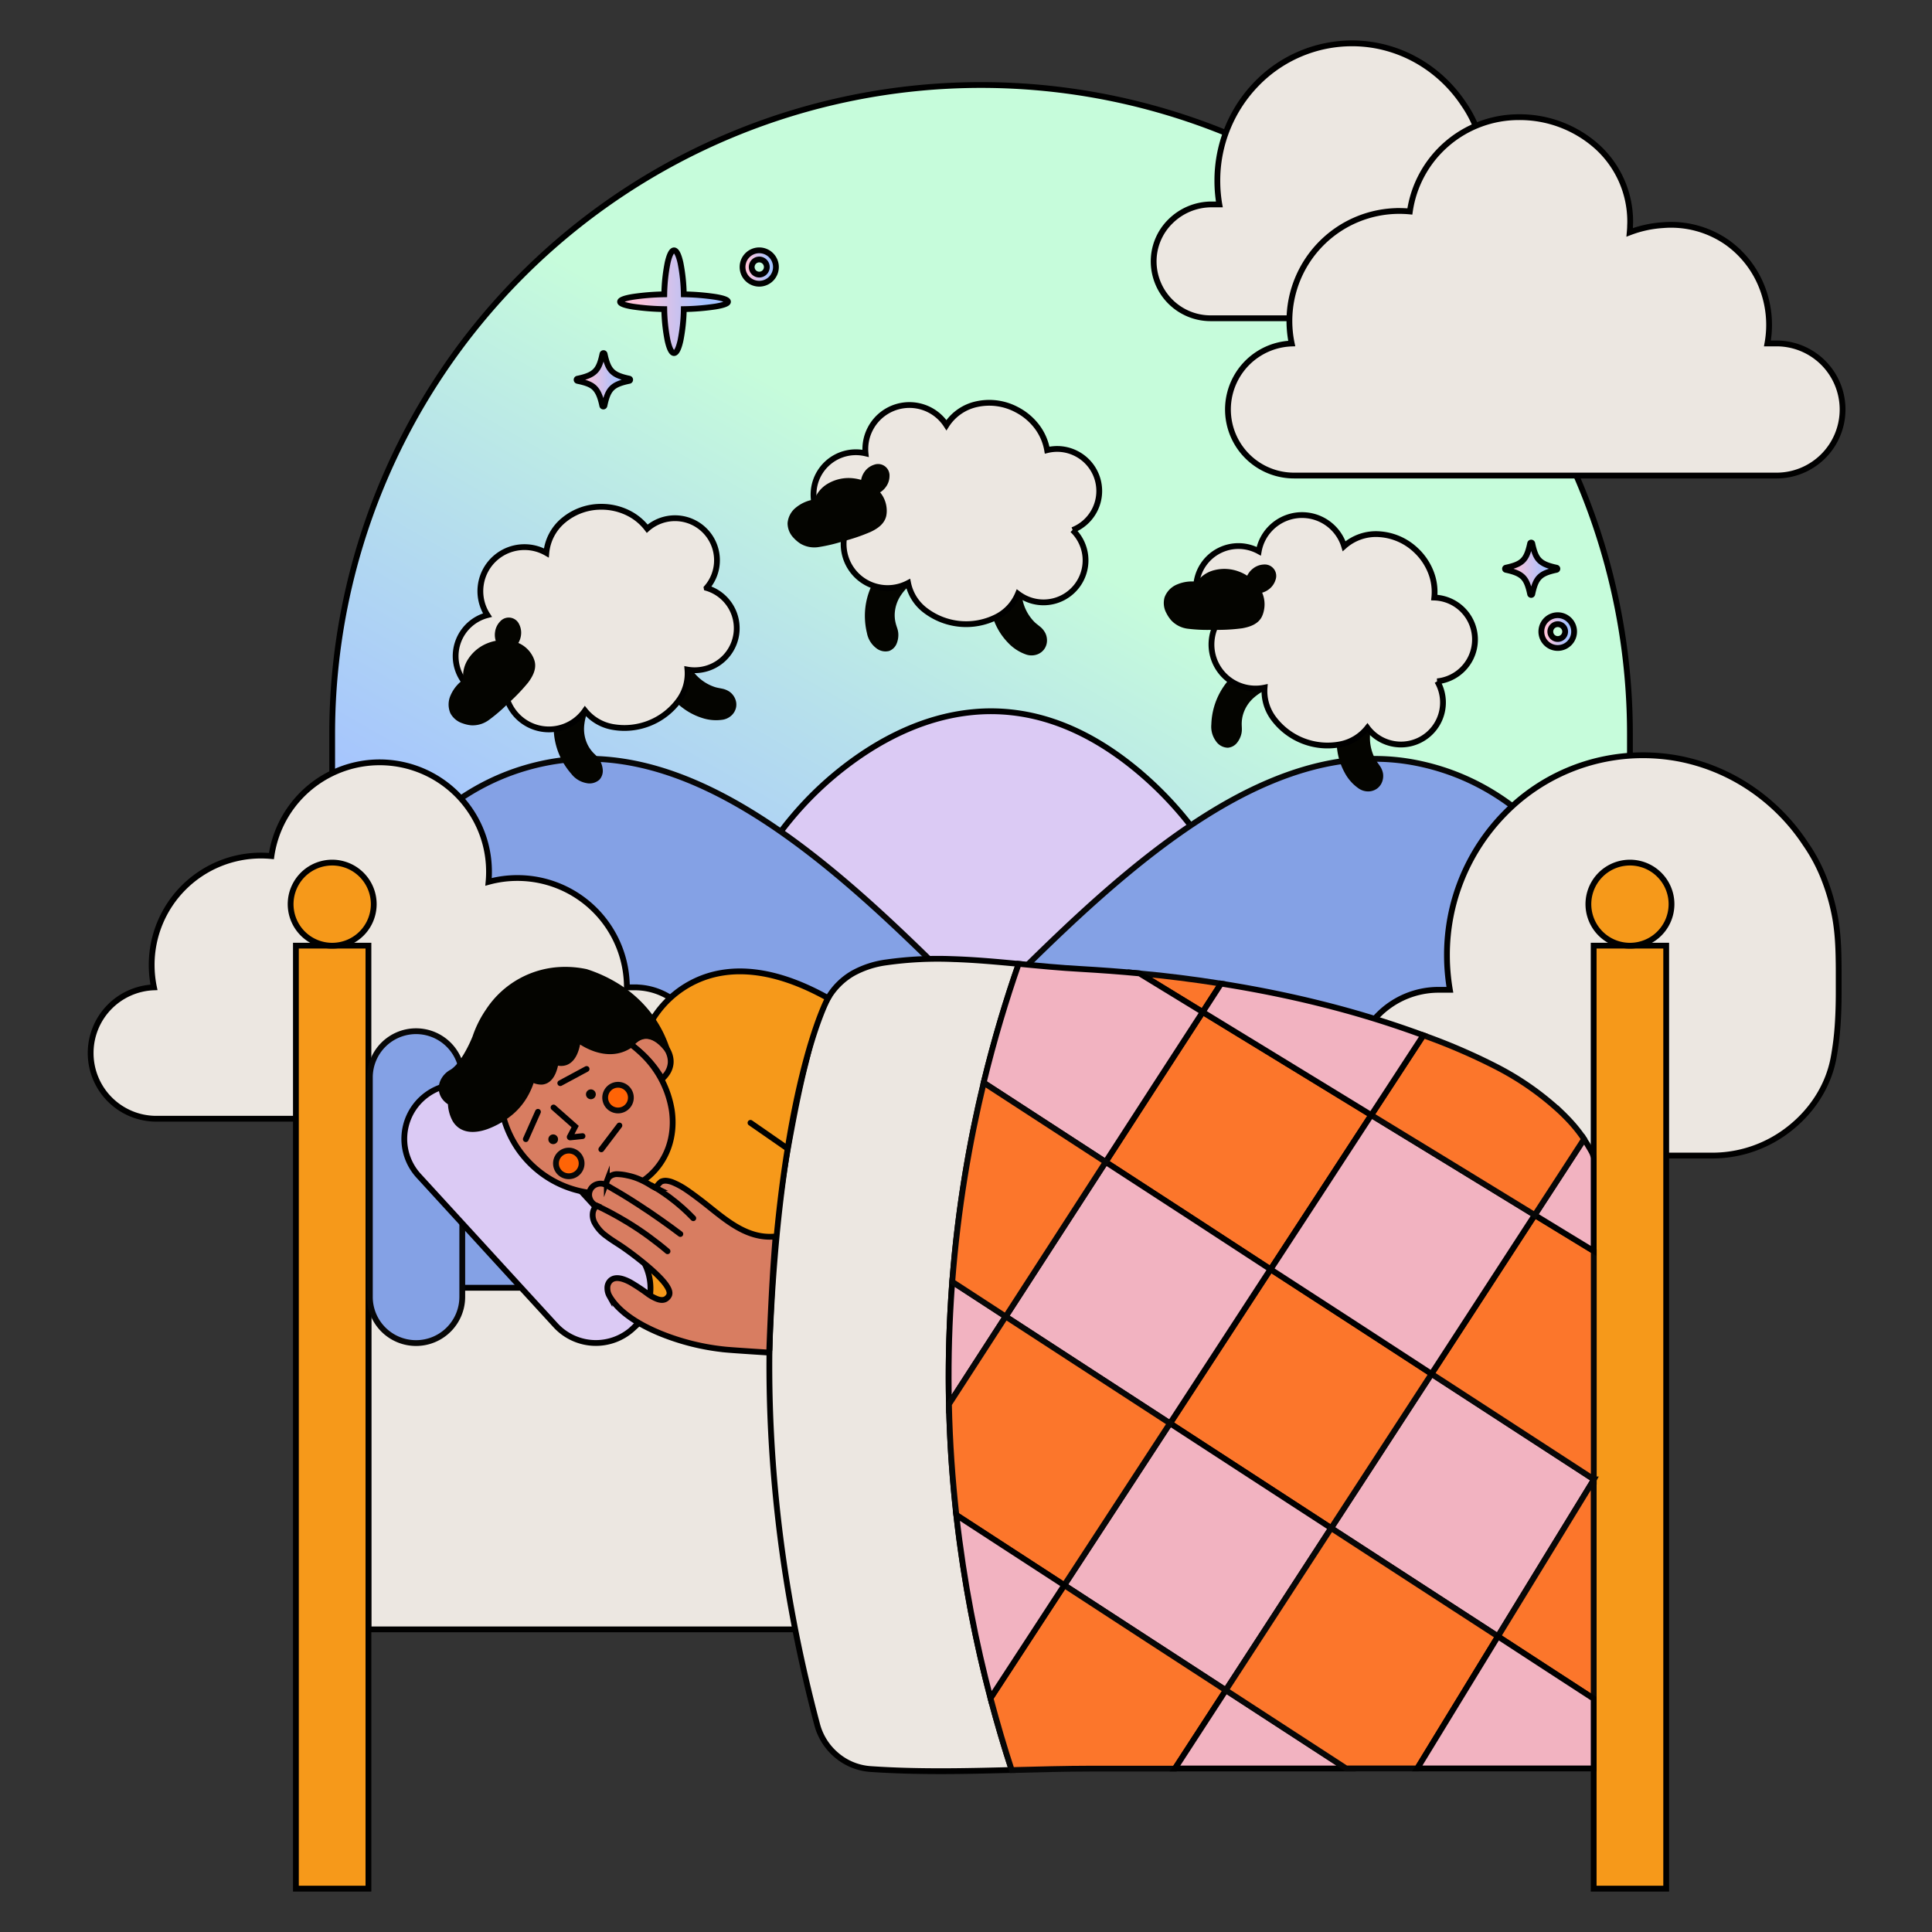 <svg id="Illustrations" xmlns="http://www.w3.org/2000/svg" xmlns:xlink="http://www.w3.org/1999/xlink" viewBox="0 0 1000 1000"><rect x="0" y="0" width="1000" height="1000" fill="#333333" stroke="none"/><defs><style>.cls-1,.cls-10,.cls-11,.cls-14,.cls-15,.cls-16,.cls-17,.cls-18,.cls-2,.cls-5,.cls-6,.cls-8{stroke:#000;}.cls-1,.cls-10,.cls-11,.cls-13,.cls-14,.cls-15,.cls-16,.cls-17,.cls-18,.cls-2,.cls-3,.cls-5,.cls-6,.cls-8,.cls-9{stroke-linecap:round;}.cls-1,.cls-10,.cls-11,.cls-13,.cls-14,.cls-15,.cls-16,.cls-17,.cls-18,.cls-2,.cls-3,.cls-4,.cls-5,.cls-6,.cls-8,.cls-9{stroke-miterlimit:10;stroke-width:3px;}.cls-1{fill:url(#linear-gradient);}.cls-2{fill:#dbcaf4;}.cls-3{fill:#84a1e5;}.cls-13,.cls-3,.cls-9{stroke:#070707;}.cls-12,.cls-4{fill:#040400;}.cls-4{stroke:#040400;}.cls-5{fill:#ece7e1;}.cls-6{fill:#f6991a;}.cls-11,.cls-7{fill:none;}.cls-8{fill:#f2b3c1;}.cls-9{fill:#fc762b;}.cls-10{fill:#d87d61;}.cls-13{fill:#ff6406;}.cls-14{fill:url(#linear-gradient-2);}.cls-15{fill:url(#linear-gradient-3);}.cls-16{fill:url(#linear-gradient-4);}.cls-17{fill:url(#linear-gradient-5);}.cls-18{fill:url(#linear-gradient-6);}</style><linearGradient id="linear-gradient" x1="315.32" y1="873.73" x2="745.24" y2="129.08" gradientUnits="userSpaceOnUse"><stop offset="0.38" stop-color="#a4c2ff"/><stop offset="0.56" stop-color="#b5deed"/><stop offset="0.73" stop-color="#c6fcdb"/></linearGradient><linearGradient id="linear-gradient-2" x1="320.96" y1="156.19" x2="376.8" y2="156.19" gradientUnits="userSpaceOnUse"><stop offset="0.16" stop-color="#fec2d9"/><stop offset="0.8" stop-color="#a4c2ff"/></linearGradient><linearGradient id="linear-gradient-3" x1="298.5" y1="196.57" x2="326.08" y2="196.57" xlink:href="#linear-gradient-2"/><linearGradient id="linear-gradient-4" x1="797.81" y1="326.91" x2="814.75" y2="326.91" xlink:href="#linear-gradient-2"/><linearGradient id="linear-gradient-5" x1="384.37" y1="138.22" x2="401.62" y2="138.22" xlink:href="#linear-gradient-2"/><linearGradient id="linear-gradient-6" x1="779" y1="294.39" x2="806.09" y2="294.39" xlink:href="#linear-gradient-2"/></defs><path class="cls-1" d="M843.65,790.94H171.93V379.87A335.87,335.87,0,0,1,507.79,44h0A335.86,335.86,0,0,1,843.65,379.87V790.94Z"/><path class="cls-2" d="M190.7,803.36,293.21,623,395.72,442.59a181.92,181.92,0,0,1,18.51-24.4,174.4,174.4,0,0,1,22.64-21c17.16-13.31,40-26,66.48-28.58s56.59,5.14,88.28,32.64A185,185,0,0,1,612,422a195.41,195.41,0,0,1,16.85,23.46l98,179,98,179H190.7Z"/><path class="cls-3" d="M190.7,803.36q67.68-58.85,135.38-117.66T461.39,568c34.4-30,76.5-78.31,122.87-116.63s97-66.62,148.52-56.53c31.8,6.23,54.25,23.5,69,39.87a138.67,138.67,0,0,1,23.07,34.46l.07,101,.07,101L825,737.23l-.07,66.13H190.7Z"/><path class="cls-3" d="M825,803.36Q757.35,744.52,689.65,685.7T554.34,568C520,538,477.85,489.64,431.47,451.32s-97-66.62-148.52-56.53c-31.8,6.23-54.25,23.5-69,39.87a138,138,0,0,0-23.07,34.46l-.07,101-.08,101,.08,66.14.07,66.13H825Z"/><path class="cls-4" d="M346.2,356.69a36.28,36.28,0,0,0,5.46,6.35,34.25,34.25,0,0,0,4.7,3.63,31.87,31.87,0,0,0,7.34,3.46,21.58,21.58,0,0,0,10.22.9,7.23,7.23,0,0,0,3.68-1.81,6.33,6.33,0,0,0,1.92-3.39,6.09,6.09,0,0,0-.39-3.56,7.11,7.11,0,0,0-2.18-2.86,8.74,8.74,0,0,0-3.55-1.5c-1.27-.28-2.58-.46-3.81-.86a24.28,24.28,0,0,1-7.4-3.93,24.56,24.56,0,0,1-5.66-6.19l-1-1.59-1-1.6-4.15,6.48Z"/><path class="cls-4" d="M288.94,368.6a36.12,36.12,0,0,0-.83,6.32,35,35,0,0,0,4.69,19,35.87,35.87,0,0,0,4.15,5.76,11.23,11.23,0,0,0,6.81,4.16,6.15,6.15,0,0,0,5.44-1.34,5.27,5.27,0,0,0,1.27-4.16A10.35,10.35,0,0,0,309,394a10.14,10.14,0,0,0-1.35-1.68c-.5-.51-1-1-1.54-1.52a19.34,19.34,0,0,1-1.78-2.15,18.78,18.78,0,0,1-1.45-2.39A20.19,20.19,0,0,1,301,374.45a25.37,25.37,0,0,1,1.77-6.66l-6.91.4Z"/><path class="cls-5" d="M328.58,511.05h-4.11a56.59,56.59,0,0,0-56.6-56.59,55.94,55.94,0,0,0-15,2c.08-.87.14-1.75.18-2.63s.06-1.76.06-2.66a56.6,56.6,0,0,0-112.62-8.07c-.88-.08-1.78-.15-2.68-.19s-1.8-.07-2.71-.07a56.61,56.61,0,0,0-56.6,56.6,57.54,57.54,0,0,0,.31,5.9,56.31,56.31,0,0,0,.89,5.72,34,34,0,0,0-32.78,34h0a34,34,0,0,0,34,34H328.58a34,34,0,0,0,34-34h0a34,34,0,0,0-34-34Z"/><polygon class="cls-5" points="824.88 843.36 507.79 843.36 190.7 843.36 190.7 754.96 190.7 666.55 507.79 666.55 824.88 666.55 824.88 754.96 824.88 843.36"/><path class="cls-5" d="M769.33,93.6c-.05-2.3-.15-4.61-.35-6.9a66.89,66.89,0,0,0-.89-6.8,73.41,73.41,0,0,0-3.89-13.6,59.59,59.59,0,0,0-6.65-12.47,70.84,70.84,0,0,0-19.5-19.65,68.67,68.67,0,0,0-25.58-10.56q-3.13-.59-6.32-.89t-6.38-.29a68.73,68.73,0,0,0-49.26,20.84A71.74,71.74,0,0,0,630.1,93.61q0,3.14.26,6.2c.18,2,.43,4.06.77,6h-4a30.22,30.22,0,0,0-21.34,8.81,29,29,0,0,0-8.65,21.25,29.47,29.47,0,0,0,29.45,28.86h98.24a44.24,44.24,0,0,0,27.42-9.86,42,42,0,0,0,15.27-24.75,102.87,102.87,0,0,0,1.54-12.61c.27-4.22.34-8.47.31-12.7v-5.6C769.39,97.38,769.37,95.49,769.33,93.6Z"/><path class="cls-5" d="M951.6,494.53c-.08-3.36-.23-6.72-.51-10s-.69-6.64-1.29-9.9a107.72,107.72,0,0,0-5.67-19.79,87.18,87.18,0,0,0-9.68-18.15A103.24,103.24,0,0,0,906.06,408a100,100,0,0,0-37.22-15.37q-4.58-.86-9.21-1.28c-3.08-.29-6.18-.43-9.28-.43a100,100,0,0,0-71.71,30.34,104.38,104.38,0,0,0-29.7,73.25q0,4.56.39,9t1.12,8.81h-5.8a44,44,0,0,0-31.06,12.82A42.3,42.3,0,0,0,701,556.12a42.88,42.88,0,0,0,42.87,42h143a64.4,64.4,0,0,0,39.91-14.35c11.21-9,19.48-21.57,22.23-36a148.81,148.81,0,0,0,2.23-18.34c.39-6.16.49-12.34.46-18.49,0-2.7,0-5.43,0-8.16S951.66,497.28,951.6,494.53Z"/><polygon class="cls-6" points="190.7 977.56 171.93 977.56 153.16 977.56 153.16 733.51 153.16 489.47 171.93 489.47 190.7 489.47 190.7 733.51 190.7 977.56"/><path class="cls-6" d="M193.45,468a21.51,21.51,0,1,1-6.3-15.22A21.45,21.45,0,0,1,193.45,468Z"/><polygon class="cls-6" points="862.42 977.56 843.65 977.56 824.88 977.56 824.88 733.51 824.88 489.47 843.65 489.47 862.42 489.47 862.42 733.51 862.42 977.56"/><path class="cls-6" d="M865.17,468a21.51,21.51,0,1,1-6.3-15.22A21.45,21.45,0,0,1,865.17,468Z"/><path class="cls-5" d="M492.25,672.57a645.12,645.12,0,0,1,13.32-96.38,653.36,653.36,0,0,1,21.72-77.28c-11.41-1.09-22.88-2.14-34.3-2.49a189.75,189.75,0,0,0-34.05,1.69,49.05,49.05,0,0,0-17.44,5.66,35.65,35.65,0,0,0-12.92,12.86,75.71,75.71,0,0,0-7.13,16.77c-1.83,5.91-3.24,12-4.68,17.68-1.54,6.09-2.91,12.22-4.18,18.37s-2.45,12.33-3.6,18.5q-4.31,23-6.84,46.24t-3.43,46.62q-1.17,30.5.39,61t5.7,60.75q3.12,22.8,7.7,45.39T423,892.78a31.09,31.09,0,0,0,10.12,15.79,30.3,30.3,0,0,0,17.34,7.07c12.13.84,24.31,1.12,36.52,1.12s24.44-.31,36.66-.62a662,662,0,0,1-25.11-105.2A646.3,646.3,0,0,1,492.25,672.57Z"/><path class="cls-3" d="M825,765.75l-.07,0-.07,0V766l.07-.12Z"/><path class="cls-7" d="M466.18,765.44l14.42,9.37q7.2,4.7,14.42,9.37-1.53-13.66-2.52-28t-1.32-29.36q-6.26,9.66-12.5,19.32T466.18,765.44Z"/><path class="cls-7" d="M723.12,932.46l5.23-8.56,5.23-8.56H696.81L710,923.9Z"/><path class="cls-8" d="M689,790.94l43.15,28,43.15,28,24.78-40.53L824.89,766v-.33l-42-27.29-42-27.28L715,751Z"/><path class="cls-9" d="M657.66,657l-26,39.88-26,39.87,41.73,27.12L689,790.94,715,751l26-39.91L699.3,684Z"/><path class="cls-9" d="M740.94,711.09l42,27.28,42,27.29V647.54l-15.26-9.33-15.26-9.32-26.54,40.83Z"/><path class="cls-8" d="M824.89,647.54v-48a8.32,8.32,0,0,0-1.14-3.51c-.62-1.2-1.37-2.36-1.86-3.22-.3-.54-.63-1.08-1-1.62s-.67-1.06-1-1.58l-12.7,19.54-12.85,19.76,15.26,9.32Z"/><path class="cls-9" d="M709.76,577.16l-43.62-26.67-43.62-26.66L597.4,562.64l-25.11,38.81L615,629.2,657.66,657l26.05-39.89Z"/><path class="cls-8" d="M550.87,820.49l41.81,27.18,41.81,27.17,27.11-41.7L689,790.94l-41.72-27.12L605.58,736.7q-13.67,21-27.35,41.9Z"/><path class="cls-8" d="M572.29,601.45l-25.88,40-25.87,40,42.52,27.64,42.52,27.64,26-39.87,26-39.88L615,629.2Z"/><path class="cls-8" d="M740.94,711.09l26.89-41.37,26.54-40.83L752.07,603l-42.31-25.86-26,39.9L657.66,657,699.3,684Z"/><path class="cls-9" d="M794.37,628.89l12.85-19.76,12.7-19.54a69.42,69.42,0,0,0-5.58-7.33c-2-2.32-4.16-4.53-6.37-6.64a148.54,148.54,0,0,0-33.53-23.49,313.43,313.43,0,0,0-37.72-16.26q-6.74,10.32-13.48,20.65l-13.48,20.64L752.07,603Z"/><path class="cls-8" d="M492.89,663.45c-.12,1.51-.23,3-.34,4.54s-.21,3-.3,4.58q-.87,14-1.12,27.57t.05,26.66q7.33-11.34,14.68-22.69t14.68-22.69l-13.83-9Z"/><path class="cls-9" d="M550.87,820.49l-19.08,29.23Q522.25,864.35,512.7,879q2.65,10,5.41,19.36t5.55,17.83c6.9-.18,13.79-.36,20.67-.5s13.75-.24,20.61-.25h43.2l13.1-20.16,13.25-20.38-41.81-27.17Z"/><path class="cls-8" d="M608.14,915.38h44.33l44.34,0L665.65,895.1l-31.16-20.26-13.25,20.38Z"/><path class="cls-9" d="M689,790.94l-27.43,42.2-27.11,41.7,31.16,20.26,31.16,20.25h36.77l20.88-34.15L775.33,847l-43.15-28Z"/><path class="cls-9" d="M775.33,847l24.78,16.11,24.78,16.1V766l-24.78,40.52Z"/><path class="cls-8" d="M733.58,915.34h91.31V879.25l-24.78-16.1L775.33,847l-20.87,34.15Z"/><path class="cls-9" d="M605.58,736.7l-42.52-27.64-42.52-27.64q-7.34,11.36-14.68,22.69T491.18,726.8q.33,15,1.32,29.36t2.52,28q14,9.09,27.92,18.16l27.93,18.15,27.36-41.89Q591.91,757.65,605.58,736.7Z"/><path class="cls-9" d="M632,509.12q-10.53-1.67-21.1-3t-21.13-2.31l16.36,10,16.36,10,4.76-7.36Z"/><path class="cls-8" d="M622.52,523.83l-16.36-10-16.36-10c-5.09-.49-10.17-.91-15.25-1.29s-10.15-.7-15.21-1c-5.29-.28-10.62-.69-16-1.15s-10.71-1-16.09-1.51c-3.17,9.1-6.32,18.8-9.37,29.06s-6,21.09-8.75,32.46l31.56,20.51,31.56,20.51,25.11-38.81Z"/><path class="cls-8" d="M495,784.18c2,17.66,4.57,34.45,7.58,50.27s6.46,30.68,10.1,44.5q9.54-14.61,19.09-29.23l19.08-29.23-27.93-18.15Q509,793.26,495,784.18Z"/><path class="cls-6" d="M338.65,526.26a52.24,52.24,0,0,1,25-20.06c14.55-5.49,35.74-5.89,64.92,10.43,0,0-6.33,11.46-13.28,39.77s-14.52,73.45-17,140.83l-39.65-9.12L319,679a60.84,60.84,0,0,1-11.93-4.07,53.94,53.94,0,0,1-10.73-6.56,52.08,52.08,0,0,1-12.84-14.61,43.13,43.13,0,0,1-5.77-17.7A41.09,41.09,0,0,1,278,626a45,45,0,0,1,4.45-13.7,54.49,54.49,0,0,1,2.92-5l24.11-36.61,24.1-36.61q1.27-1.93,2.53-3.89Z"/><path class="cls-8" d="M709.76,577.16l13.48-20.64q6.74-10.34,13.48-20.65l-1.36-.5-1.35-.5a507.28,507.28,0,0,0-50.22-15.28c-17-4.26-34.35-7.72-51.76-10.47l-4.75,7.35-4.76,7.36,43.62,26.66Z"/><path class="cls-9" d="M572.29,601.45l-31.56-20.51-31.56-20.51c-3.7,15.29-7.05,31.57-9.83,48.76s-5,35.3-6.45,54.26l13.82,9,13.83,9,25.87-40Z"/><path class="cls-3" d="M215.35,695.17h0a23.9,23.9,0,0,1-23.91-23.91V557.67a23.92,23.92,0,0,1,23.91-23.92h0a23.93,23.93,0,0,1,23.92,23.92V671.26a23.92,23.92,0,0,1-23.92,23.91Z"/><path class="cls-2" d="M327.54,687.69h0a28.29,28.29,0,0,1-40-1.76l-35.42-38.66-35.41-38.66a28.29,28.29,0,0,1,1.75-40h0a28.29,28.29,0,0,1,39.95,1.76l35.42,38.66,35.41,38.66a28.29,28.29,0,0,1-1.75,40Z"/><path class="cls-10" d="M342.74,558.41c-.49-.86-1-1.73-1.62-2.62s-1.21-1.8-1.89-2.71a55.77,55.77,0,0,0-6.47-7.26,57.76,57.76,0,0,0-6.26-5.13,13.83,13.83,0,0,1,2.42-2.59,8.9,8.9,0,0,1,4.09-1.93c3.36-.57,7,1.08,9.79,3.8s4.62,6.54,4.34,10.29a11.06,11.06,0,0,1-1.87,5.24A15.27,15.27,0,0,1,342.74,558.41Z"/><path class="cls-10" d="M330.44,543.74a51.67,51.67,0,0,1,17.3,31.09c1.58,11.18-1.14,22.28-8.54,30.66S321.11,618,309.83,617.77a53.37,53.37,0,0,1-50.3-44.41c-1.58-11.17,1.14-22.28,8.54-30.66s18.09-12.46,29.37-12.27A51.61,51.61,0,0,1,330.44,543.74Z"/><path class="cls-10" d="M346.41,670.23c.24-.77.35-2-1.16-4.42s-4.62-5.86-10.82-11.07c-3-2.51-5.85-4.7-8.08-6.35s-3.83-2.75-4.31-3.08c-2.51-1.71-5.44-3.43-8.07-5.44a20.08,20.08,0,0,1-6.34-7.2,8.59,8.59,0,0,1-.83-4.55,6.32,6.32,0,0,1,2-4.06,6.2,6.2,0,0,1-3.48-3.59,5.7,5.7,0,0,1,3.9-7.61,6.16,6.16,0,0,1,4.75.62c-.42-.25-.23-1.17.12-2.09a9.23,9.23,0,0,1,1.05-2,6.07,6.07,0,0,1,4.59-1.64,26.68,26.68,0,0,1,5,.68,30.47,30.47,0,0,1,6.13,1.91,41.81,41.81,0,0,1,5.71,3l.88.52c.47.27,1.1.6,1.85,1l.15.07.1,0c-.26-.13.32-.92,1-1.7a11.43,11.43,0,0,1,1.66-1.62,5.51,5.51,0,0,1,3-.42,11.91,11.91,0,0,1,3,.79,38.19,38.19,0,0,1,6.86,3.7c2.17,1.45,4.26,3,6.34,4.57,6,4.46,11.91,9.81,18.36,13.83s13.46,6.74,21.67,5.92c-.4,4.94-.72,9.42-1,13.34s-.47,7.29-.63,10c-.52,8.93-.94,18.12-1.23,25.07s-.45,11.69-.45,11.69h0s-4.36-.27-9.42-.61-10.83-.72-13.64-1a121.11,121.11,0,0,1-33.32-8.33c-11.4-4.68-21.64-11.2-26.32-19.39a8.16,8.16,0,0,1-1.05-4.13,5.18,5.18,0,0,1,1.6-3.85c2.5-2.26,6.44-1.12,10.25.9a97.26,97.26,0,0,1,9.42,6.25,22.19,22.19,0,0,0,4.53,2.44c1.72.62,3.48.77,4.8-.3A4.45,4.45,0,0,0,346,671,3.71,3.71,0,0,0,346.41,670.23Z"/><path class="cls-11" d="M313.47,613.19c2.79,1.61,5.63,3.28,8.51,5s5.81,3.59,8.76,5.51q5.81,3.76,11.15,7.54c3.57,2.51,7,5,10.26,7.48"/><path class="cls-11" d="M308.84,624.06c2.5,1.18,5.09,2.47,7.76,3.91s5.42,3,8.21,4.7c4.07,2.49,7.82,5,11.26,7.54s6.6,5,9.45,7.44"/><path class="cls-11" d="M337.31,613.64c1.45.84,3,1.76,4.51,2.76s3.13,2.11,4.74,3.3c2.48,1.84,4.73,3.69,6.78,5.52s3.87,3.61,5.51,5.33"/><path class="cls-12" d="M307.51,564.5a2.54,2.54,0,1,1-1.83-.62A2.54,2.54,0,0,1,307.51,564.5Z"/><path class="cls-12" d="M288,587.81a2.51,2.51,0,1,1-1.83-.63A2.52,2.52,0,0,1,288,587.81Z"/><path class="cls-11" d="M301.51,588.05l-3.19.34-3.19.33a.21.21,0,0,1-.21-.1.21.21,0,0,1,0-.23l1.39-2.64,1.38-2.64-5.59-4.94-5.59-4.93"/><polyline class="cls-11" points="290 560.64 296.82 556.97 303.63 553.3"/><polyline class="cls-11" points="272.16 589.62 275.3 582.55 278.45 575.47"/><polyline class="cls-11" points="311.24 594.89 315.92 588.72 320.6 582.55"/><path class="cls-13" d="M324.29,563.14a6.65,6.65,0,1,1-4.81-1.65A6.62,6.62,0,0,1,324.29,563.14Z"/><path class="cls-13" d="M298.8,597.21a6.64,6.64,0,1,1-4.81-1.65A6.64,6.64,0,0,1,298.8,597.21Z"/><path class="cls-4" d="M233.34,570.69a18.59,18.59,0,0,0,2.09,8.52,9.79,9.79,0,0,0,2.65,3.15c3.6,2.75,8.65,2.42,13.6.69a42.14,42.14,0,0,0,13.07-7.67,33.61,33.61,0,0,0,7.42-9.32,37.19,37.19,0,0,0,3.13-7.65,8.87,8.87,0,0,0,5.2,1.47c2.76-.24,5.86-2.43,7.18-10.22a7.07,7.07,0,0,0,4.95.23c2.6-.89,5.47-3.79,6.53-11.84a32.85,32.85,0,0,0,8.9,4.72c5.25,1.79,12.08,2.45,18.44-2.08a11.47,11.47,0,0,1,5.18-4c3.28-1.16,7.93-.62,13.42,6.14a60.7,60.7,0,0,0-2.78-6.93,58.52,58.52,0,0,0-4.26-7.5,61.34,61.34,0,0,0-18.85-18,72,72,0,0,0-15.91-7.32,51.61,51.61,0,0,0-11.6-1.12,47.31,47.31,0,0,0-38.95,21.47A54.71,54.71,0,0,0,246,537a73.94,73.94,0,0,1-3.55,7.47c-2.19,4-5.19,8.47-8.46,10.49a10.4,10.4,0,0,0-4.4,4.39,8.36,8.36,0,0,0-.82,5.61,8.19,8.19,0,0,0,2.35,4.1A10,10,0,0,0,233.34,570.69Z"/><polyline class="cls-11" points="388.45 581.18 398.07 587.85 407.7 594.53"/><path class="cls-5" d="M918.94,177.78h-4.13a53.58,53.58,0,0,0-2.94-29.45,51.28,51.28,0,0,0-18-22.92,50.65,50.65,0,0,0-33.14-8.87,58.35,58.35,0,0,0-17.2,3.73q.12-1.32.18-2.64c0-.89.07-1.78.07-2.68A52.25,52.25,0,0,0,826.72,76a59.91,59.91,0,0,0-40.64-15.35,56.91,56.91,0,0,0-56.34,48.8c-.89-.09-1.79-.15-2.7-.19s-1.81-.07-2.72-.07a56.93,56.93,0,0,0-56.93,56.92,58,58,0,0,0,.31,5.93,54.8,54.8,0,0,0,.9,5.76,34.18,34.18,0,0,0,1.21,68.34H918.94a34.19,34.19,0,1,0,0-68.37Z"/><path class="cls-5" d="M365.74,304.27a21.63,21.63,0,0,0,5.37-14.3A21.74,21.74,0,0,0,335,273.65a27.92,27.92,0,0,0-10.08-8.24,31,31,0,0,0-13.62-3.1,30.26,30.26,0,0,0-19.52,6.93,24.79,24.79,0,0,0-9,16.95,22.65,22.65,0,0,0-11.33-3,22.79,22.79,0,0,0-19.15,35.19,21.92,21.92,0,0,0,5.46,43.15,20.92,20.92,0,0,0,2.25-.12c.74-.07,1.47-.19,2.19-.33a22.8,22.8,0,0,0,40.58,6.73,23.64,23.64,0,0,0,14.31,8.45,34.87,34.87,0,0,0,34.22-13.68,23.58,23.58,0,0,0,4.52-16c.61.11,1.22.19,1.85.25s1.26.08,1.9.08a21.74,21.74,0,0,0,6.17-42.59Z"/><path class="cls-4" d="M275.27,342.58a11.75,11.75,0,0,0-1.21-2.8,13.49,13.49,0,0,0-2.7-3.29,13.25,13.25,0,0,0-3.13-2.08,14.34,14.34,0,0,0-2.45-.89,7.46,7.46,0,0,0,1.51-2,9,9,0,0,0,.85-2.66,8.15,8.15,0,0,0-.77-5.08,4.43,4.43,0,0,0-7.36-1.14,8.11,8.11,0,0,0-2.27,4.6,8.67,8.67,0,0,0,.06,3.1,7,7,0,0,0,1.07,2.55,20.81,20.81,0,0,0-5.86,1.39,19.78,19.78,0,0,0-9.44,7.68,14.4,14.4,0,0,0-2.15,10.55,17.87,17.87,0,0,0-6.78,7.91,10,10,0,0,0-.19,8.05A9.42,9.42,0,0,0,240,373a15.83,15.83,0,0,0,4,.92,12.62,12.62,0,0,0,8.19-2.49,82,82,0,0,0,9.68-8.34,95.56,95.56,0,0,0,10.27-10.67C274.71,349,276.11,345.73,275.27,342.58Z"/><path class="cls-4" d="M513.72,311.91a36.73,36.73,0,0,0,1.93,8.15,34.57,34.57,0,0,0,2.5,5.39,32.34,32.34,0,0,0,4.93,6.44,21.71,21.71,0,0,0,8.66,5.51,7.26,7.26,0,0,0,4.1.08,6.32,6.32,0,0,0,3.26-2.12,6.21,6.21,0,0,0,1.3-3.34,7.15,7.15,0,0,0-.63-3.55,8.67,8.67,0,0,0-2.45-3c-1-.84-2.09-1.6-3-2.52a24.5,24.5,0,0,1-6.94-15l-.17-1.88-.16-1.89-6.67,3.84Z"/><path class="cls-4" d="M457.41,296.13a35.18,35.18,0,0,0-3.65,5.23,35.12,35.12,0,0,0-4.56,19,35.8,35.8,0,0,0,1,7,11.16,11.16,0,0,0,4.13,6.83,6.14,6.14,0,0,0,5.45,1.31,5.25,5.25,0,0,0,3-3.11,10.21,10.21,0,0,0,.68-4.43,9.16,9.16,0,0,0-.42-2.12c-.21-.68-.46-1.35-.66-2.05a21.46,21.46,0,0,1-.6-2.73,20,20,0,0,1-.19-2.79,20.24,20.24,0,0,1,3.75-11.41,25.66,25.66,0,0,1,4.64-5.1L463.74,299Z"/><path class="cls-5" d="M555.2,274.36a21.74,21.74,0,0,0,2-39.54A21.66,21.66,0,0,0,542,233a28.07,28.07,0,0,0-5.16-12,31,31,0,0,0-10.67-9,30.2,30.2,0,0,0-20.52-2.83,24.8,24.8,0,0,0-15.78,10.9,22.94,22.94,0,0,0-3.75-4.45A22.81,22.81,0,0,0,450.44,222,22.62,22.62,0,0,0,448,234.66a21.92,21.92,0,0,0-13,41.75,19.94,19.94,0,0,0,2.1.71,22.78,22.78,0,0,0,32.93,24.65,23.61,23.61,0,0,0,8.82,14.09,34.85,34.85,0,0,0,36.67,3.6,23.54,23.54,0,0,0,11.39-12.14c.49.37,1,.73,1.53,1.06s1.08.66,1.64.95a21.75,21.75,0,0,0,25.09-35Z"/><path class="cls-4" d="M457.25,266.74a11.62,11.62,0,0,0,.21-3.05,13.63,13.63,0,0,0-.88-4.16,13.07,13.07,0,0,0-1.83-3.28,13.58,13.58,0,0,0-1.76-1.92,7.66,7.66,0,0,0,2.27-1.1,9,9,0,0,0,2-2,8.14,8.14,0,0,0,1.65-4.87,4.42,4.42,0,0,0-6-4.39,8,8,0,0,0-4.14,3,8.68,8.68,0,0,0-1.37,2.78,6.87,6.87,0,0,0-.23,2.75,21.51,21.51,0,0,0-2.81-.93,22.81,22.81,0,0,0-3-.53,19.73,19.73,0,0,0-11.92,2.48,14.43,14.43,0,0,0-6.76,8.37,18,18,0,0,0-9.66,3.9,10,10,0,0,0-3.87,7.06,9.39,9.39,0,0,0,2.78,6.59,16,16,0,0,0,3.17,2.68,12.65,12.65,0,0,0,8.41,1.56,83.06,83.06,0,0,0,12.44-2.95,95.36,95.36,0,0,0,14-4.76C453.79,272.19,456.54,269.92,457.25,266.74Z"/><path class="cls-4" d="M693.77,377.52a36.6,36.6,0,0,0-.35,8.37,33.86,33.86,0,0,0,.94,5.86,32.33,32.33,0,0,0,3,7.54,21.58,21.58,0,0,0,6.84,7.65,7.21,7.21,0,0,0,3.92,1.2,6.38,6.38,0,0,0,3.72-1.16,6.08,6.08,0,0,0,2.15-2.86,7.14,7.14,0,0,0,.37-3.58,8.62,8.62,0,0,0-1.57-3.52c-.73-1.08-1.56-2.11-2.18-3.23A24.56,24.56,0,0,1,708,377.47l.35-1.86.35-1.85-7.46,1.88Z"/><path class="cls-4" d="M643.87,347a35.62,35.62,0,0,0-4.94,4,35.27,35.27,0,0,0-5.6,7.18,35.31,35.31,0,0,0-4.85,16.9,11.16,11.16,0,0,0,2.12,7.69,6.14,6.14,0,0,0,4.88,2.75,5.28,5.28,0,0,0,3.77-2.17,10.14,10.14,0,0,0,1.87-4.08,9.25,9.25,0,0,0,.16-2.15c0-.72-.07-1.43-.07-2.16a18.58,18.58,0,0,1,.17-2.79,18.13,18.13,0,0,1,.57-2.73,20.13,20.13,0,0,1,6.71-10,25,25,0,0,1,5.85-3.65l-5.32-4.44Z"/><path class="cls-5" d="M743.89,352.65a21.74,21.74,0,0,0-1.49-43.36,27.84,27.84,0,0,0-1.71-12.91,31,31,0,0,0-7.82-11.59,30.27,30.27,0,0,0-19-8.29,24.73,24.73,0,0,0-18.15,6.21,22.15,22.15,0,0,0-2.4-5.3,22.79,22.79,0,0,0-36-3.62,22.59,22.59,0,0,0-5.8,11.53A21.92,21.92,0,0,0,626,320.53a21.29,21.29,0,0,0,1.71,1.46c.6.45,1.2.86,1.83,1.25a22.8,22.8,0,0,0,25,32.67,23.61,23.61,0,0,0,4.65,15.95,34.88,34.88,0,0,0,34.32,13.43,23.59,23.59,0,0,0,14.26-8.6c.37.5.77,1,1.18,1.45s.86.92,1.33,1.36a21.75,21.75,0,0,0,33.64-26.85Z"/><path class="cls-4" d="M651.69,318.72a11.44,11.44,0,0,0,1-2.88,13.72,13.72,0,0,0,.29-4.25,13.45,13.45,0,0,0-2-6,7.41,7.41,0,0,0,2.49-.45,8.8,8.8,0,0,0,2.44-1.35,8.12,8.12,0,0,0,2.91-4.23,4.42,4.42,0,0,0-4.58-5.87,8.12,8.12,0,0,0-4.81,1.81,8.6,8.6,0,0,0-2.07,2.3,6.69,6.69,0,0,0-1,2.59,21.17,21.17,0,0,0-2.46-1.66,20.23,20.23,0,0,0-2.77-1.33,19.71,19.71,0,0,0-12.14-.86,14.43,14.43,0,0,0-8.78,6.22,18,18,0,0,0-10.36,1.13,10,10,0,0,0-5.64,5.75,9.37,9.37,0,0,0,.88,7.09,15.91,15.91,0,0,0,2.33,3.44,12.59,12.59,0,0,0,7.66,3.78,81.51,81.51,0,0,0,12.78.54,93.68,93.68,0,0,0,14.78-.76C646.88,323,650.15,321.58,651.69,318.72Z"/><path class="cls-14" d="M376.8,156.19c0-1-2.47-1.84-6.56-2.52a125.41,125.41,0,0,0-16.31-1.33,91.19,91.19,0,0,0-1.7-16.2c-.9-4.07-2.07-6.55-3.35-6.55s-2.46,2.48-3.36,6.55a91.19,91.19,0,0,0-1.7,16.2,125.41,125.41,0,0,0-16.31,1.33c-4.09.68-6.55,1.56-6.55,2.52s2.46,1.84,6.55,2.51A123.66,123.66,0,0,0,343.82,160a91.08,91.08,0,0,0,1.7,16.2c.9,4.08,2.07,6.55,3.36,6.55s2.45-2.47,3.35-6.55a91.08,91.08,0,0,0,1.7-16.2,123.66,123.66,0,0,0,16.31-1.33C374.33,158,376.8,157.15,376.8,156.19Z"/><path class="cls-15" d="M325.63,197.14c-4.36.93-7.08,1.94-8.95,3.81s-2.89,4.6-3.82,9a.57.57,0,0,1-.57.46.55.55,0,0,1-.56-.46c-.93-4.35-2-7.07-3.82-9s-4.59-2.88-9-3.81a.58.58,0,0,1-.46-.57A.56.56,0,0,1,299,196c4.36-.93,7.08-1.95,9-3.82s2.89-4.6,3.82-8.95a.56.56,0,0,1,.56-.46.58.58,0,0,1,.57.46c.93,4.35,1.95,7.08,3.82,8.95s4.59,2.89,8.95,3.82a.55.55,0,0,1,.45.56A.57.57,0,0,1,325.63,197.14Z"/><path class="cls-16" d="M806.28,335.39a8.48,8.48,0,1,1,6-2.49A8.42,8.42,0,0,1,806.28,335.39Zm0-12.32a3.86,3.86,0,0,0-3.84,3.84,3.84,3.84,0,0,0,7.68,0,3.86,3.86,0,0,0-3.84-3.84Z"/><path class="cls-17" d="M393,146.85a8.64,8.64,0,1,1,6.09-2.53A8.61,8.61,0,0,1,393,146.85Zm0-12.54a3.91,3.91,0,1,0,2.76,1.15A3.91,3.91,0,0,0,393,134.31Z"/><path class="cls-18" d="M805.64,294.94c-4.28.92-6.95,1.92-8.79,3.75s-2.84,4.52-3.75,8.8a.56.56,0,0,1-.56.45.55.55,0,0,1-.55-.45c-.92-4.28-1.91-7-3.75-8.8s-4.52-2.83-8.79-3.75a.56.56,0,0,1,0-1.1c4.27-.92,6.95-1.92,8.79-3.75s2.83-4.52,3.75-8.8a.55.55,0,0,1,.55-.45.56.56,0,0,1,.56.45c.91,4.28,1.91,7,3.75,8.8s4.51,2.83,8.79,3.75a.56.56,0,0,1,0,1.1Z"/></svg>